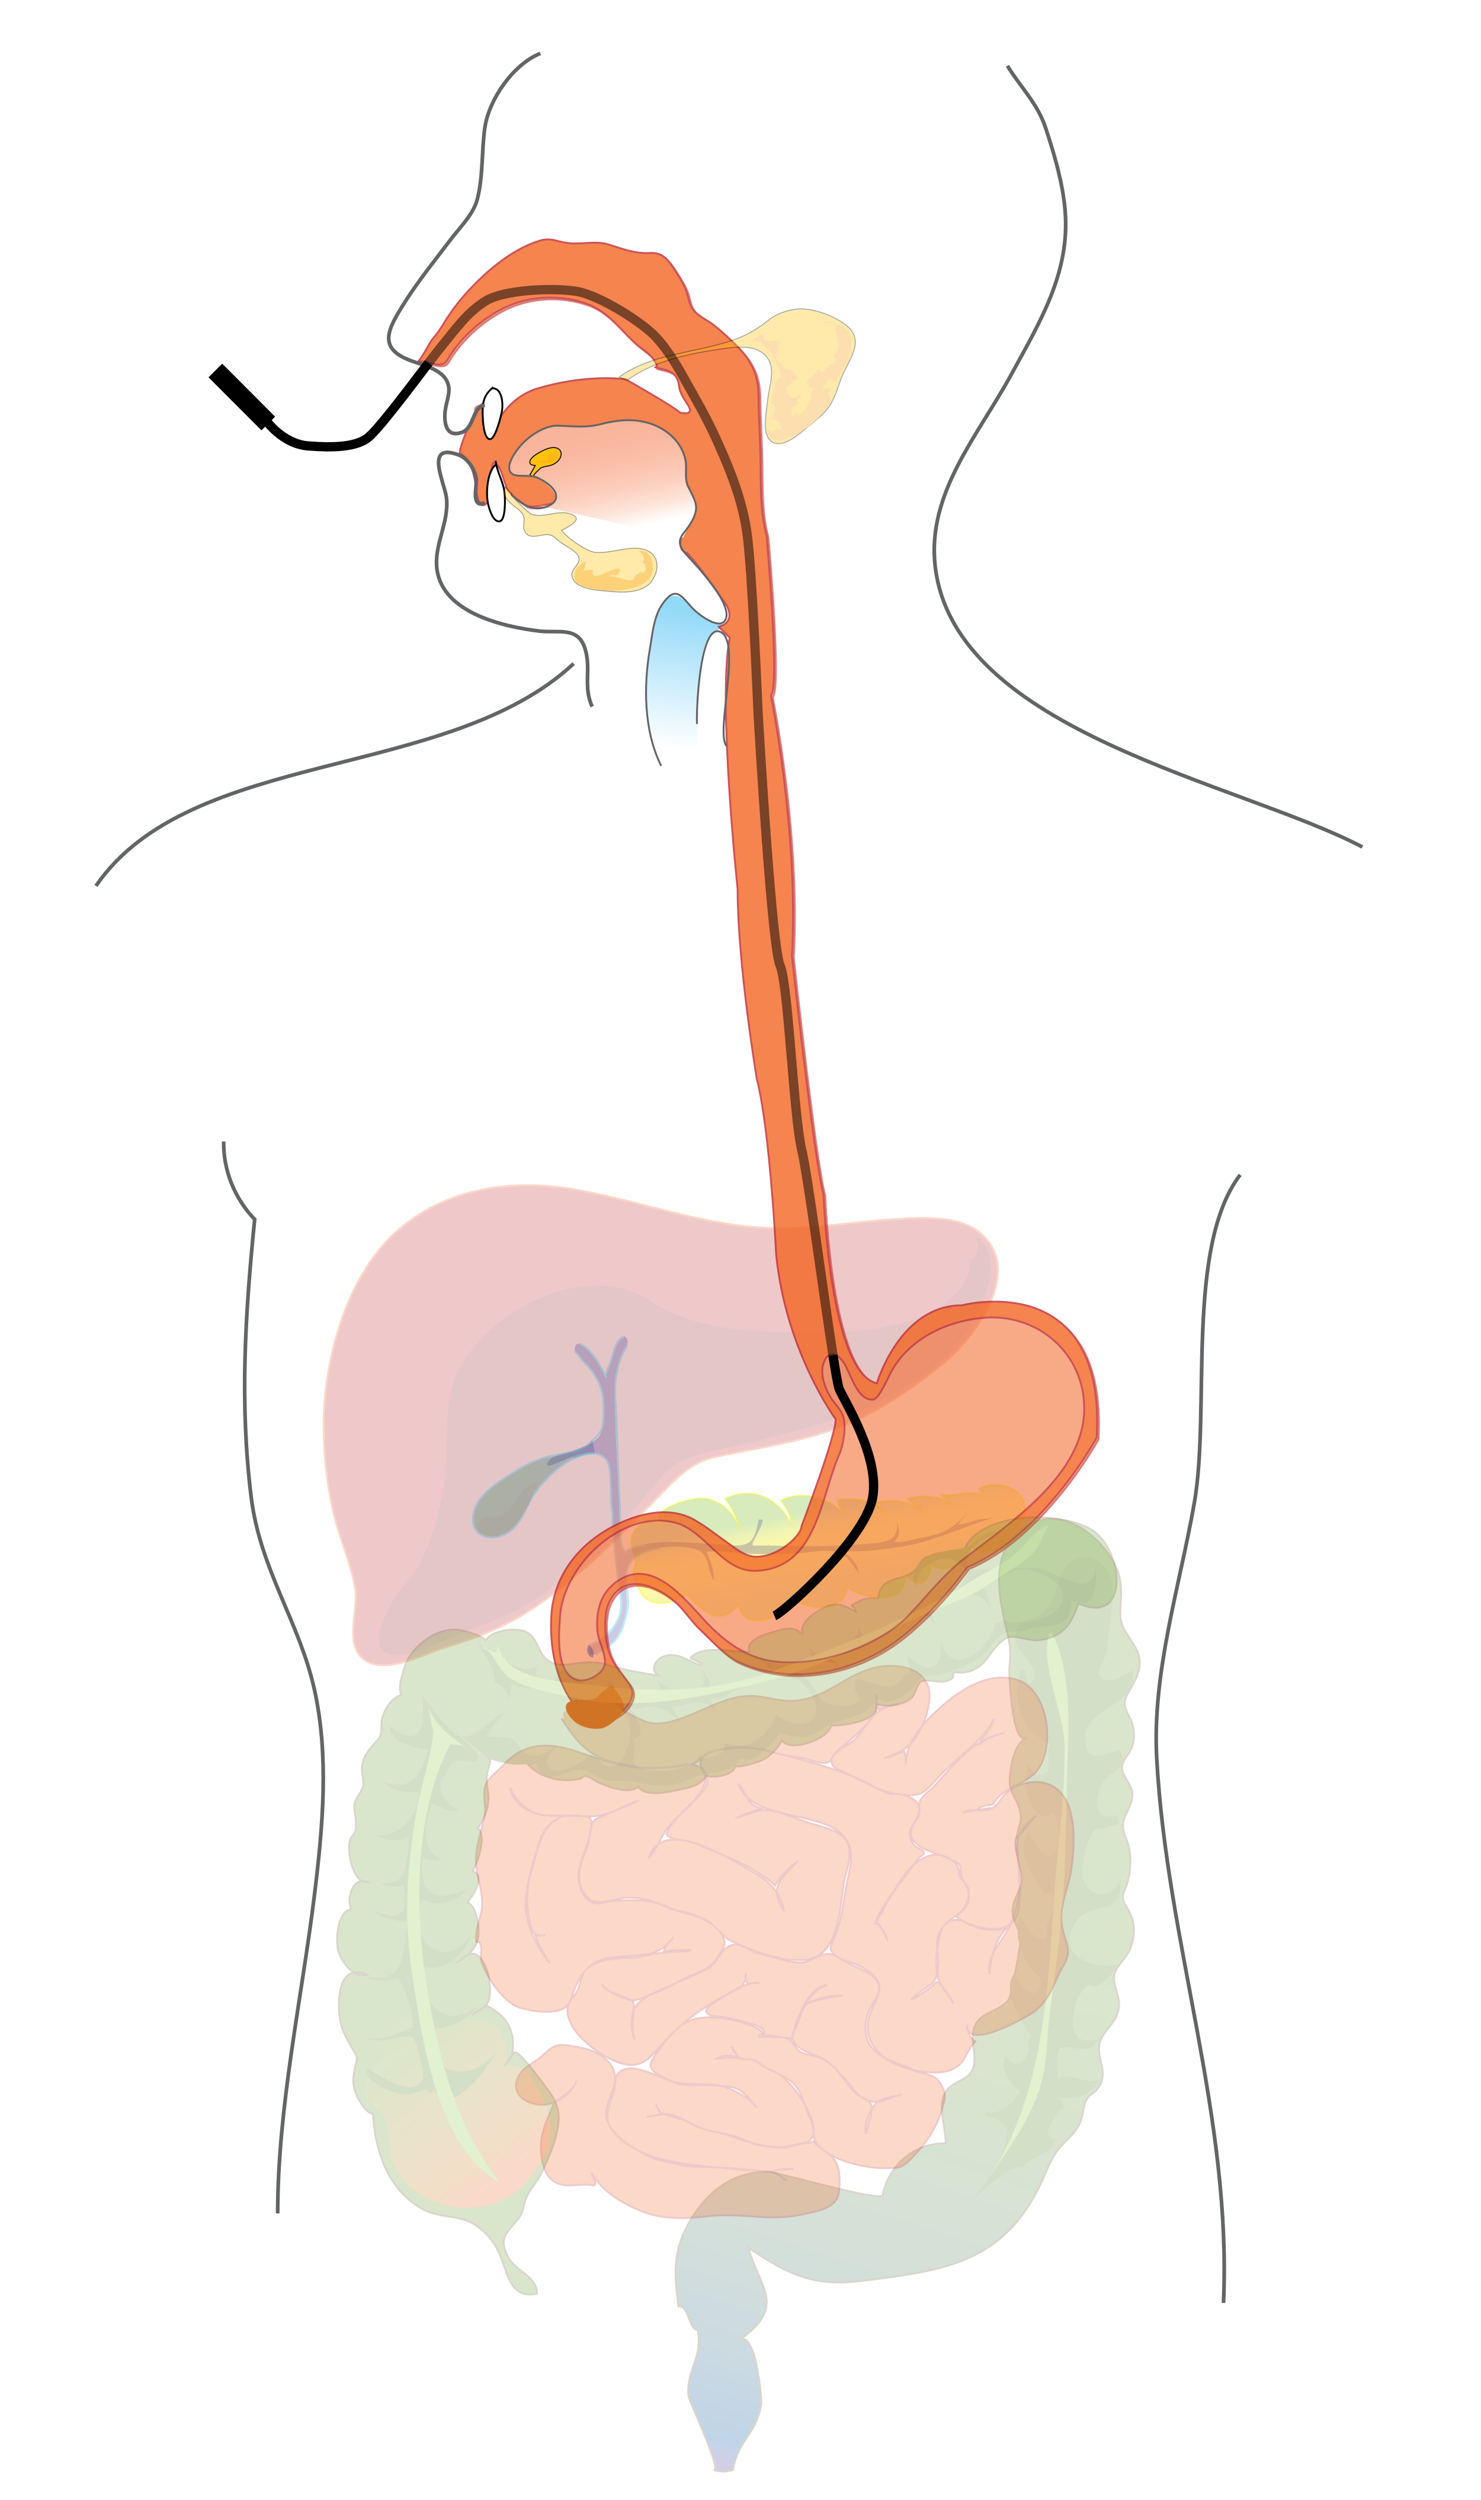 <?xml version="1.0" encoding="utf-8"?>

<!-- Generator: Adobe Illustrator 15.0.0, SVG Export Plug-In . SVG Version: 6.00 Build 0)  -->

<!DOCTYPE svg PUBLIC "-//W3C//DTD SVG 1.1//EN" "http://www.w3.org/Graphics/SVG/1.1/DTD/svg11.dtd">

<svg version="1.1" id="Calque_1" xmlns="http://www.w3.org/2000/svg" xmlns:xlink="http://www.w3.org/1999/xlink" x="0px" y="0px"

	 width="480" height="809.89" viewBox="0 0 480 809.89" enable-background="new 0 0 480 809.89" xml:space="preserve">

<rect fill="#FFFFFF" width="480" height="809.89"/>

<linearGradient id="SVGID_1_" gradientUnits="userSpaceOnUse" x1="215.716" y1="-1.297" x2="209.264" y2="43.599" gradientTransform="matrix(1 0 0 1 8 198.89)">

	<stop  offset="0.006" style="stop-color:#93D9F8"/>

	<stop  offset="1" style="stop-color:#FFFFFF"/>

</linearGradient>

<path fill="url(#SVGID_1_)" d="M223.374,247.569c-1.12,1.743-2.662,3.004-4.831,2.728c-5.463-0.697-6.665-6.773-7.609-11.188

	c-2.265-10.583-2.041-22.963,0.683-33.352c0.962-3.667,1.447-11.364,5.992-12.629c3.257-0.904,5.217,2.856,7.434,4.522

	c2.928,2.198,5.644,3.994,9.341,4.611c-1.314,2.244-3.283,2.617-4.797,4.524c-1.397,1.759-1.781,4.677-2.19,6.805

	c-0.826,4.288-0.694,8.72-1.528,12.988c-1.008,5.157,1.218,10.495-0.265,15.586C225.128,243.792,224.444,245.901,223.374,247.569z"

	/>

<g opacity="0.25">

	

		<linearGradient id="SVGID_2_" gradientUnits="userSpaceOnUse" x1="344.147" y1="305.025" x2="245.137" y2="611.681" gradientTransform="matrix(1 0 0 1 8 198.89)">

		<stop  offset="0" style="stop-color:#6C9D31"/>

		<stop  offset="0.291" style="stop-color:#6C9C32"/>

		<stop  offset="0.423" style="stop-color:#6B9A36"/>

		<stop  offset="0.523" style="stop-color:#67963E"/>

		<stop  offset="0.607" style="stop-color:#62914A"/>

		<stop  offset="0.68" style="stop-color:#5C8B59"/>

		<stop  offset="0.747" style="stop-color:#528368"/>

		<stop  offset="0.808" style="stop-color:#467977"/>

		<stop  offset="0.866" style="stop-color:#356D87"/>

		<stop  offset="0.917" style="stop-color:#1C6095"/>

		<stop  offset="0.961" style="stop-color:#0054A6"/>

		<stop  offset="0.97" style="stop-color:#2E4BA0"/>

		<stop  offset="0.989" style="stop-color:#5A3795"/>

		<stop  offset="1" style="stop-color:#662D91"/>

	</linearGradient>

	<path fill="url(#SVGID_2_)" stroke="#6C5635" stroke-width="0.6" d="M223.905,718.99c-6,10.068-5.444,17.318-4.016,28.139

		c3.383-0.561,3.342,7.717,6.209,7.59c1.779,9.285-3.574,12.213-2.991,21.391c0.091,1.434,11.279,24.902,8.182,24.02

		c2.297,0.654,3.947,0.682,6.241,0.004c1.912-10.227,7.373-11.072,9.158-21.02c0.364-2.027-1.795-24.752-7.112-21.043

		c16.062-11.199,6.086-17.41,3.083-29.865c12.165,8.123,20.3,12.688,36.445,10.701c27.02-3.328,46.106-5.77,58.416-31.895

		c1.586-3.361,2.771-7.002,4.973-10.041c2.572-3.557,6.49-5.84,7.916-10.219c0.865-2.668,0.58-4.869,2.078-7.131

		c0.812-1.227,2.451-1.771,3.402-3.162c3.691-5.416-0.611-9.139,0.498-14.439c0.965-4.6,6.19-6.59,6.319-12.801

		c0.065-3.201-2.345-6.688-1.437-9.859c0.762-2.66,3.727-4.988,4.883-7.779c1.631-3.939,1.908-7.623,0.244-11.51

		c-0.625-1.463-2.09-3.377-2.404-4.859c-0.303-1.424,0.449-2.578,1.005-4.131c1.585-4.438,1.889-9.688,0.456-14.154

		c-0.902-2.809-2.018-4.332-1.206-7.312c0.787-2.896,2.95-5.373,2.765-8.562c-0.164-2.822-2.705-5.018-3.244-7.473

		c-0.631-2.873,1.643-4.521,2.771-6.785c1.047-2.09,1.176-4.713,0.809-6.977c-0.699-4.303-4.479-6.654-1.965-10.947

		c2.982-5.1,5.922-9.703,2.465-15.457c-4.086-6.783-5.1-6.309-4.658-13.939c0.307-5.236,0.387-8.68-2.348-13.516

		c-5.725-10.129-18.224-18.52-29.018-11.076c-10.678,7.359-8.488,20.871-5.875,31.891c1.35,5.688,1.873,7.682,1.164,13.535

		c-0.1,0.82,0.662,25.766,5.658,22.465c-3.945,2.607-4.606,6.832-5.311,11.252c-1.078,6.799,1.896,7.338,3.135,12.748

		c0.754,3.309-0.268,4.131-1.064,8.105c-1.106,5.494,1.59,9.76,1.693,13.91c0.07,2.971-2.195,5.172-2.879,8.568

		c-0.947,4.717,2.094,6.564,2.413,10.521c0.177,2.152-3.073,18.688-3.753,19.738c-2.324,3.604-8.206,4.104-10.46,7.545

		c-3.069,4.688,0.734,10.627-1.383,15.408c-1.669,3.771-7.655,3.531-9.388,8.613c-1.486,4.367,0.803,10.424,0.746,15.146

		c-9.977-0.309-18.547,7.051-20.424,16.76c-0.451,2.328-33.244-7.236-36.48-7.42C238.141,703.013,229.484,709.626,223.905,718.99z"

		/>

	<path fill="#537F24" d="M358.939,532.806c-0.061,0.568-0.105,1.107-0.139,1.609c-0.214,3.357-4.936,7.121-1.107,9.535

		c2.467,1.559,7.654-1.838,9.521-2.98c1.258,12.711-16.812,12.24-15.508,22.857c0.979,7.963,6.295,4.283,11.264,2.93

		c3.075,6.723-3.337,6.799-5.729,10.887c-2.712,4.635-2.816,13.246,4.606,10.141c-0.041-0.09,0.685,3.143,0.697,3.318

		c-1.242-0.055-5.089,1.529-7.738,1.496c-2.673,3.754-4.267,10.393-3.83,14.881c0.625,6.453,8.008,8.703,12.174,2.041

		c1.039,11.709-10.78,6.062-14.911,13.723c-5.634,10.447,5.567,14.627,14.174,13.158c-1.772,2.971-3.354,4.842-6.041,6.371

		c-4.074,2.32-2.06-2.545-5.882,2.551c-3.98,5.307-4.942,19.025,5.369,15.078c-2.598,6.318-7.864,1.688-12.436,2.996

		c-1.156,2.949-0.683,6.539-0.775,9.887c4.283-2.154,8.636,2.258,13.646,0.316c-2.521,6.02-8.286,6.488-13.377,5.734

		c0.877,0.824,1.242,2.189,1.961,3.07c-3.04,1.809-8.604,11.436-2.252,10.375c-0.758,1.002-1.924,2.854-2.548,3.689

		c-3.231,2.057-6.812,2.996-8.772,5.631c-4.119-1.699-16.529,11.139-20.787,14.68c7.264-5.346,25.521-29.57,8.879-31.357

		c-0.045-0.705-0.199-1.186-0.453-1.771c4.06,2.508,10.082-2.461,11.669-6.408c-3.716-2.398-6.581-7.242-4.735-11.354

		c4.145,6.383,8.77-0.021,7.152-4.996c0.13-0.17,1.213-0.746,1.203-0.719c-2.78-5.264-10.006-15.496-5.492-20.822

		c2.587,6.209,8.824,9.854,8.52,1.289c-5.635-4.357-9.289-13.25-6.421-19.854c1.567,3.012,3.362,7.684,8.204,7.041

		c-0.635-5.271,4.273-10.764,1.905-14.844c-0.604,0.143-1.614,0.395-2.278,0.475c-3.568-4.527-10.056-14.646-5.109-19.703

		c2.627,3.355,4.629,10.643,8.559,5.949c1.809-2.16,0.795-10.242-0.585-12.389c-7.854,4.898-10.657-10.713-8.277-15.646

		c0.765,2.154,3.568,4.562,6.026,2.398c1.176-1.037-0.266-6.84,0.936-9.041c-8.789-4.779-12.777-12.902-9.408-24.027

		c-0.133-0.121,1.643-0.008,1.608,0c-0.172,1.729,0.718,3.152,0.854,4.662c8.924-4.98-11.5-12.074-1.383-20.412

		c0.75-0.617,4.181-1.238,6.14-2.918c5.301-4.547,3.834-14.395,10.476-17.207c5.012-2.125,9.094,0.791,10.903,4.922

		C361.823,515.566,359.619,526.199,358.939,532.806z"/>

	<path fill="#8CC63F" d="M340.197,529.019c-3.463,9.395,4.479,25.525,4.8,35.986c0.468,15.217-2.125,31.418-3.165,46.664

		c-2.241,32.891-3.23,65.73-21.223,93.875c6.074-9.068,13.216-18.996,16.482-29.406c2.422-7.707,2.094-15.621,3.104-23.484

		c1.84-14.309,3.977-28.73,4.666-43.234c0.729-15.309,0.757-30.871,1.334-46.137c0.396-10.502-0.207-25.35-5.366-34.35

		c-1.57,0.27-0.711,1.02-1.231,1.887"/>

</g>

<g opacity="0.25">

	<path fill="#C0272D" stroke="#F26522" stroke-width="0.6" d="M144.557,533.619c11.739-3.451,21.799-7.854,31.781-15.039

		c13.799-9.93,27.017-23.381,38.902-35.588c4.618-4.742,9.429-9.412,16.027-10.869c12.354-2.729,24.784-4.396,36.934-8.402

		c13.822-4.559,26.301-12.799,37.482-21.969c9.947-8.156,25.812-29.096,12.955-41.541c-6.721-6.503-18.57-5.85-27.275-5.375

		c-12.498,0.682-24.942,2.879-37.475,3.017c-23.397,0.26-45.091-8.659-67.808-12.591c-19.859-3.436-40.697-0.533-56.37,12.584

		c-17.268,14.453-24.822,42.257-24.835,64.058c-0.006,9.471,1.113,19.527,3.333,28.742c1.937,8.043,5.567,15.955,6.904,24.043

		c1.072,6.479-3.444,17.482,2.367,22.521C124.367,543.179,137.434,535.712,144.557,533.619z"/>

	<path fill="#971B1E" d="M155.115,526.896c-3.176,1.189-6.377,2.387-9.528,3.812c-5.121,2.311-11.836,5.654-17.557,5.496

		c-9.506-0.262-3.747-12.014-0.959-17.26c2.097-3.945,5.609-6.787,7.904-10.535c2.484-4.061,4.135-9.025,5.585-13.533

		c2.766-8.59,4.157-17.568,4.246-26.588c0.074-7.527-0.079-15.295,2.861-22.352c8.402-20.154,39.207-36.52,60.086-26.447

		c2.12,1.02,4.583,3.111,6.315,4.012c11.981,6.209,24.542,7.578,38.331,7.936c16.438,0.43,39.437,1.045,53.574-9.027

		c3.783-2.697,9.153-8.984,8.185-14.027c3.188-1.07,3.159-5.292,1.883-7.95c7.985,4.688,4.896,15.899,1.879,22.657

		c-4.084,9.152-11.621,16.818-19.511,22.82c-9.828,7.477-24.301,13.131-36.128,16.43c-6.972,1.945-14.104,3.869-21.132,5.484

		c-6.484,1.486-16.364,2.914-21.852,6.451c-5.787,3.729-10.182,11.117-14.952,16.037c-10.168,10.484-21.409,22.021-33.946,29.705

		C165.597,522.96,160.391,524.919,155.115,526.896z"/>

</g>

<linearGradient id="SVGID_3_" gradientUnits="userSpaceOnUse" x1="258.758" y1="289.772" x2="263.758" y2="315.371" gradientTransform="matrix(1 0 0 1 8 198.89)">

	<stop  offset="0.006" style="stop-color:#8CC63F"/>

	<stop  offset="0.076" style="stop-color:#AFD136"/>

	<stop  offset="0.161" style="stop-color:#CEDC28"/>

	<stop  offset="0.248" style="stop-color:#E6E515"/>

	<stop  offset="0.337" style="stop-color:#F7EC00"/>

	<stop  offset="0.429" style="stop-color:#FFF000"/>

	<stop  offset="0.528" style="stop-color:#FFF200"/>

	<stop  offset="0.816" style="stop-color:#DFE21D"/>

	<stop  offset="1" style="stop-color:#CADB2A"/>

</linearGradient>

<path opacity="0.35" fill="url(#SVGID_3_)" stroke="#FFF200" stroke-width="0.6" enable-background="new    " d="M236.583,522.458

	c1.024-0.643,1.981-1.551,2.855-2.658c1.487,9.424,15.585,4.393,16.985-2.387c4.315,4.477,17.865,5.254,18.138-3.289

	c5.326,4.527,21.76,5.834,18.153-5.105c4.722,6.588,8.903,4.057,8.968-2.814c4.916,5.293,12.16-1.359,13.81-6.391

	c-1.39,4.234,8.264,2.408,9.604,1.398c1.961-1.475,1.897-3.666,3.131-5.42c0.527-0.748,3.396-3.273,3.604-3.99

	c2.569-8.818-7.524-13.172-14.556-9.584c0.556,1.184,1.373,1.855,2.228,2.822c-3.923-3.598-12.657,0.93-14.765-1.24

	c1.181,1.215,2.438,2.869,3.724,3.842c-3.353-3.477-10.228-3.436-14.481-2.066c1.748,1.107,3.23,2.723,4.672,3.895

	c-4.543-3.877-10-3.77-15.625-2.65c1.338,0.994,2.854,2.715,4.31,3.803c-3.821-4.844-10.239-5.498-15.899-4.828

	c0.461,1.744,1.039,3.701,1.959,5.279c-3.627-6.215-14.377-8.479-20.326-4.943c1.642,2.094,3.38,4.535,3.13,7.23

	c-3.957-8.232-12.747-12.062-21.253-7.803c2.402,2.668,4.047,6.771,4.791,10.059c-1.325-5.855-7.614-10.855-13.637-10.227

	c-2.966,0.312-15.935,3.457-11.702,8.238c-4.772-2.363-10.259,1.051-9.808,6.498c0.152,1.842,1.208,3.461,1.375,5.348

	c0.126,1.439-0.442,2.373-0.561,3.594c-0.197,2.025,0.925,3.723,1.801,5.828c2.363,5.689,10.084,5.689,14.03,1.469

	c-0.092,0.379-0.022,1.01-0.061,1.205c0.892-0.48,1.407-1.439,1.645-2.42c-0.605,2.494,5.354,6.553,7.029,7.463

	C232.298,523.943,234.573,523.714,236.583,522.458z"/>

<g opacity="0.25">

	<path fill="#2E3192" d="M193.953,465.613c-2.283,2.363-6.082,3.539-9.089,4.611c-1.911,0.684-5.681,1.271-6.954,2.955

		c-2.69,3.557,4.133,0.068,5.42-0.473c5.676-2.391,14.222-4.434,14.578,4.342c0.387,9.543,0.607,19.102,1.601,28.605

		c0.881,8.422,4.46,17.496-2.701,24.254c-1.377,1.301-5.984,2.408-5.966,4.396c0.038,4.057,5.565-0.018,6.847-1.168

		c3.546-3.182,5.887-10.33,5.547-14.963c-0.357-4.871-1.555-11.104,3.275-14.252c4.708-3.064,14.011-3.713,19.334-1.91

		c4.266,1.443,3.296,6.934,5.517,10.078c0.255-3.248-1.03-6.652-2.479-9.389c4.673-0.578,9.812,0.553,14.52,0.684

		c5.375,0.15,10.758,0.049,16.123-0.301c3.602-0.236,8.461-1.262,11.938-0.229c3.291,0.98,4.9,4.357,6.906,6.828

		c-0.383-3.143-2.727-5.449-5.151-7.145c6.327,0.248,13.104-0.561,19.343-1.57c10.549-1.709,19.877-6.602,30.074-9.49

		c-1.904,0.539-3.941,0.455-5.824,0.832c-2.082,0.418-4.006,1.51-6.174,1.564c0.631-1.502,2.354-2.736,3.303-4.209

		c-2.352,2.613-5.096,5.195-8.354,6.59c-2.308,0.988-5.071,1.537-7.53,1.998c-1.947,0.365-6.615,1.865-8.272,1.051

		c2.802-1.938,1.149-4.834,0.659-7.133c1.58,7.406-3.873,7.449-9.891,7.965c-7.722,0.66-15.477,0.803-23.223,0.734

		c-3.703-0.033-7.424-0.256-11.123-0.186c-2.452,0.053-2.921,0.35-1.59-2.227c0.973-1.879,2.258-4.076,2.562-6.127

		c-0.302-0.094-0.939-0.129-1.228-0.1c-0.623,2.268-1.025,5.508-2.888,7.16c-2.326,2.068-6.696,0.98-9.542,0.91

		c-8.92-0.219-22.555-2.51-30.732,2.057c-3.09-3.836-1.136-10.502-1.647-15.021c-1.285-11.352-1.561-22.789-1.904-34.199

		c-0.122-4.047,0.105-8.178,1.413-12.045c0.876-2.59,4.49-6.076,1.797-8.285c-4.029,2.846-4.728,9.021-6.136,13.432

		c0.494-1.545-5.831-10.572-8.685-10.963c-0.746-0.105-1.255,0.387-1.343,1.752c-0.006,0.094,0.001,0.188,0.021,0.293

		c0.313,1.631,3.743,4.182,4.718,5.549c4.576,6.418,5.068,10.348,4.207,18.152C194.947,463.576,194.683,464.853,193.953,465.613z"/>

	<path fill="none" stroke="#00ADEF" stroke-width="0.6" d="M191.307,467.308c1.438-1.338,3.309-2.865,3.814-4.816

		c0.617-2.383,0.502-4.943,0.486-7.381c-0.022-3.43-1.053-6.762-2.892-9.646c-0.923-1.449-2.033-2.773-3.263-3.975

		c-1.188-1.158-2.016-2.812-3.346-3.781"/>

	<path fill="none" stroke="#00ADEF" stroke-width="0.6" d="M188.007,435.308c3.79,1.801,6.954,7.342,8.48,11.072

		c-0.549-1.344,0.467-2.867,0.959-4.035c0.461-1.092,0.729-2.268,1.08-3.398c0.616-1.988,1.378-4.988,3.481-5.938"/>

	<path fill="none" stroke="#00ADEF" stroke-width="0.6" d="M203.307,436.009c-2.011,2.809-2.982,6.227-3.545,9.592

		c-0.804,4.812-0.083,9.803,0.068,14.631c0.226,7.223,0.476,14.395,0.778,21.604c0.085,2.035,0.283,4.025,0.3,6.074

		c0.023,2.785,0.098,5.605,0.222,8.398c0.108,2.43-0.062,4.527,1.579,6.512c1.409-1.695,4.442-1.957,6.499-2.312"/>

	<path fill="none" stroke="#00ADEF" stroke-width="0.6" d="M185.907,472.109c2.109-0.475,3.579-1.393,5.827-1.295

		c1.256,0.055,2.646,0.246,3.672,0.998c2.972,2.174,2.153,6.508,2.511,9.668c0.257,2.268-0.1,4.58,0.339,6.775

		c0.499,2.49,0.122,5.02,0.351,7.533c0.188,2.07,0.395,4.141,0.6,6.215c0.435,4.393,0.912,8.754,1.575,13.111

		c0.451,2.963,0.898,5.789-0.175,8.67c-0.831,2.229-2.307,4.246-4.059,5.842c-0.768,0.699-1.686,1.48-2.568,2.012

		c-0.98,0.59-2.226,0.754-3.072,1.57"/>

	<path fill="none" stroke="#00ADEF" stroke-width="0.6" d="M193.107,536.208c1.867-1.627,4.163-2.66,5.93-4.424

		c1.65-1.648,2.591-3.727,3.193-5.949c0.523-1.936,1.214-3.875,1.331-5.895c0.208-3.615-1-7.248-0.435-10.852

		c0.754-4.805,6.288-6.996,10.582-7.383"/>

</g>

<g opacity="0.25">

	

		<linearGradient id="SVGID_4_" gradientUnits="userSpaceOnUse" x1="145.244" y1="283.503" x2="184.807" y2="283.503" gradientTransform="matrix(1 0 0 1 8 198.89)">

		<stop  offset="0.006" style="stop-color:#006E3A"/>

		<stop  offset="0.194" style="stop-color:#006E3B"/>

		<stop  offset="0.327" style="stop-color:#006C3E"/>

		<stop  offset="0.443" style="stop-color:#006A44"/>

		<stop  offset="0.548" style="stop-color:#00664D"/>

		<stop  offset="0.647" style="stop-color:#006159"/>

		<stop  offset="0.742" style="stop-color:#005B66"/>

		<stop  offset="0.832" style="stop-color:#005173"/>

		<stop  offset="0.917" style="stop-color:#1D4481"/>

		<stop  offset="0.999" style="stop-color:#2E3192"/>

		<stop  offset="1" style="stop-color:#2E3192"/>

	</linearGradient>

	<path fill="url(#SVGID_4_)" stroke="#00ADEF" stroke-width="0.6" d="M192.007,466.708c-3.692,3.98-9.784,3.953-14.651,5.225

		c-5.473,1.434-9.886,4.275-14.556,7.365c-4.301,2.85-9.43,7.004-9.554,12.572c-0.131,5.902,5.496,7.428,10.18,5.287

		c4.242-1.939,5.961-6.068,7.929-9.984c3.702-7.367,12.617-16.121,21.452-16.465"/>

	<path fill="#00552A" d="M173.953,481.115c0.129-0.328,0.254-0.645,0.375-0.949c-5.541,0.092-6.88,8.658-11.762,10.664

		c-0.021,0.008-0.042,0.016-0.063,0.023c-2.142,0.855-7.013-0.262-7.679,3.033c-0.509,2.523,2.829,3.711,5.035,3.623

		C167.586,497.197,171.508,487.312,173.953,481.115z"/>

</g>

<g opacity="0.8">

	<path opacity="0.68" fill="#F26522" stroke="#C0272D" stroke-width="0.6" enable-background="new    " d="M161.617,150.695

		c0.23,0.559-1.151,3.129-1.345,3.702c-0.768,2.273-0.897,5.335-2.016,7.407c-0.708,1.311-2.834,2.792-3.87,0.988

		c-0.717-1.25,0.062-3.482,0.074-4.84c0.063-7.345-1.178-14.979-0.185-22.335c0.138-1.025-0.765-2.727-0.076-3.627

		c0.191-0.25,2.045-1.06,2.045-1.054c0.032,2.15-0.683,10.68,2.864,10.811c2.881,0.103,3.377-6.013,4.514-7.731

		c2.021-3.053,6.519-5.962,9.915-7.161c0,0,14.476-5.109,29.802-3.406c0,0,15.61,8.799,17.597,10.786c0,0,4.142,1.15,3.102-1.521

		c-0.115-0.295-0.293-0.637-0.547-1.032c-1.084-1.688-2.011-2.991-2.596-4.929c-0.237-0.786-0.193-1.725-0.503-2.64

		c-1.25-3.694-4.324-3.653-7.363-4.532c0.159-0.161,0.351-0.273,0.51-0.426c-1.002-3.373-4.558-5.088-6.976-7.307

		c-5.737-5.265-9.18-10.828-16.924-13.225c-9.323-2.887-19.343-1.992-27.752,2.815c-6.032,3.449-11.389,8.275-15.258,14.061

		c-1.266,1.893-1.479,3.273-3.88,3.187c-2.33-0.084-4.262-1.307-6.754-1.037c0.875-0.094,3.914-6.206,4.705-7.134

		c1.412-1.655,2.483-3.108,3.624-5.009c2.698-4.496,5.999-8.64,9.661-12.387c5.952-6.09,13.358-12.057,21.634-14.583

		c3.455-1.055,5.635,0.366,9.005,0.793c4.403,0.559,8.925-0.848,13.243,0.487c4.463,1.379,8.554,3.03,13.266,2.735

		c4.435-0.278,6.066,2.329,8.429,5.933c1.33,2.028,2.673,4.239,3.505,6.497c0.604,1.64,0.797,3.57,1.644,5.116

		c1.409,2.571,4.922,4.034,7.208,5.809c2.624,2.039,4.82,4.148,7.185,6.475c4.839,4.757,7.248,9.37,7.316,16.184

		c0.059,5.671,0.35,11.353,0.57,17.02c0.354,9.032-0.371,19.431,1.998,28.234c0.016,0.051,0.031,0.103,0.05,0.153

		c0,0,4.399,48.96,1.419,51.94c0,0,9.083,44.561,6.812,84.297c0,0,7.097,65.848,10.219,77.201c0,0,1.986,57.9,17.312,61.306

		c0,0,7.38-25.262,27.531-25.262c0,0,46.832-12.488,43.709,42.855c0,0-17.312,31.789-42.006,42.01c0,0-11.923,17.027-25.972,25.971

		c-10.485,6.674-23.424,9.945-35.804,8.227c-4.204-0.584-8.347-1.744-12.306-3.545c-4.292-1.951-9.029-7.279-12.455-10.488

		c-3.062-2.871-5.157-6.516-8.42-9.271c-5.904-4.992-15.446-9.006-20.485-0.695c-2.543,4.195-2.11,11.271-1.035,15.82

		c0.963,4.074,3.177,6.781,5.608,9.984c1.858,2.451,3.173,3.926,1.843,6.992c-1.487,3.43-4.964,5.762-8.562,6.686

		c-3.764,0.969-5.986-0.994-8.442-3.658c-7.272-7.883-9.501-20.828-8.653-31.184c0.945-11.529,7.868-20.973,17.687-26.828

		c8.055-4.803,19.474-8.391,28.366-3.506c3.68,2.021,7.136,4.824,10.577,7.26c2.695,1.908,6.145,4.832,9.648,4.832

		c7.663,0,14.759-7.096,14.759-9.934c0,0,11.069-28.951,11.069-34.627c0,0-16.179-21.855-19.302-53.359

		c0,0-1.985-40.303-6.243-56.765c0,0-6.244-37.183-6.244-61.591c0,0-6.528-61.59-2.554-81.458l-3.548-3.548

		c0,0,5.393-0.994,2.696-6.67c0,0-8.515-12.772-13.056-17.313c-2.097-0.299-2.29-2.613-1.947-4.27c0.56-2.704,2.78-4.77,3.305-7.35

		c0.362-1.783-0.177-4.142-0.519-5.893c-0.723-3.703-2.223-8.763-5.997-10.464c-7.737-3.487-19.649,0.535-26.988,3.293

		c-2.402,0.903-4.833,2.145-6.733,3.895c-1.779,1.638-2.111,3.994-4.542,4.735c-1.673,0.51-7.42,1.648-8.802,0.727

		c0,0-6.386-4.258-6.386-6.386L161.617,150.695z"/>

	<path fill="#F26522" stroke="#C0272D" stroke-width="0.6" d="M251.66,541.916c-4.206-0.584-8.348-1.744-12.306-3.545

		c-4.293-1.951-9.03-7.281-12.455-10.49c-3.062-2.871-5.157-6.514-8.42-9.27c-5.903-4.99-15.446-9.006-20.485-0.693

		c-2.543,4.195-2.11,11.27-1.035,15.82c0.963,4.07,3.177,6.777,5.608,9.98c1.858,2.451,3.173,3.93,1.844,6.992

		c-1.487,3.43-4.964,5.762-8.562,6.689c-3.764,0.969-5.986-0.996-8.442-3.658c-7.271-7.885-9.501-20.83-8.653-31.188

		c0.945-11.525,7.867-20.973,17.686-26.824c8.055-4.807,19.474-8.395,28.366-3.51c3.68,2.021,7.136,4.824,10.577,7.264

		c2.695,1.904,6.145,4.832,9.648,4.832c7.662,0,14.758-7.1,14.758-9.938c0,0,11.07-28.951,11.07-34.627

		c0,0-16.18-21.854-19.301-53.359c0,0-1.986-40.302-6.244-56.764c0,0-6.246-37.182-6.246-61.591c0,0-6.528-61.59-2.554-81.458

		l-3.548-3.548c0,0,5.392-0.993,2.696-6.67c0,0-8.515-12.772-13.056-17.313c-2.097-0.299-2.29-2.613-1.948-4.27

		c0.56-2.704,2.78-4.769,3.305-7.35c0.363-1.783-0.176-4.142-0.519-5.893c-0.723-3.703-2.223-8.763-5.997-10.464

		c-7.737-3.487-19.649,0.535-26.988,3.293c-2.402,0.903-4.833,2.145-6.733,3.895c-1.779,1.638-2.111,3.994-4.542,4.735

		c-1.673,0.51-7.419,1.648-8.802,0.727c0,0-6.386-4.257-6.386-6.386c-0.817-1.984-1.428-5.097-2.777-6.734

		c-1.642-1.993-1.743,0.7-1.993,2.438c-0.333,2.308,0.354,8.089-1.278,9.803c-2.855,2.997-3.438-2.985-3.61-4.466

		c-0.425-3.665-1.557-9.627-5.191-11.466c-1.038-0.525,4.918-15.077,7.155-16.069c0.691,2.567,0.761,5.47,1.024,8.188

		c0,0,0.994,1.845,2.838,0c0,0,3.123-9.083,12.772-12.772c0,0,14.476-5.109,29.802-3.406c0,0,15.61,8.798,17.598,10.786

		c0,0,4.141,1.15,3.102-1.521c-0.115-0.295-0.293-0.637-0.547-1.032c-1.084-1.687-2.012-2.991-2.597-4.929

		c-0.237-0.786-0.193-1.725-0.503-2.64c-1.25-3.694-4.324-3.653-7.363-4.532c0.159-0.161,0.351-0.273,0.51-0.425

		c-1.002-3.374-4.558-5.088-6.976-7.307c-5.737-5.265-9.18-10.828-16.924-13.225c-9.323-2.887-19.343-1.992-27.752,2.815

		c-6.032,3.449-11.389,8.275-15.259,14.061c-1.266,1.893-1.479,3.273-3.88,3.187c-2.33-0.084-4.262-1.307-6.753-1.036

		c0.875-0.095,3.913-6.207,4.705-7.135c1.411-1.655,2.483-3.107,3.623-5.009c2.698-4.497,5.999-8.64,9.661-12.387

		c5.953-6.09,13.359-12.057,21.634-14.583c3.456-1.054,5.635,0.366,9.005,0.793c4.403,0.559,8.925-0.847,13.243,0.487

		c4.463,1.379,8.554,3.03,13.266,2.734c4.435-0.278,6.066,2.33,8.43,5.933c1.329,2.028,2.672,4.239,3.504,6.497

		c0.604,1.64,0.797,3.57,1.644,5.115c1.409,2.571,4.922,4.034,7.208,5.81c2.624,2.038,4.82,4.148,7.185,6.474

		c4.838,4.757,7.247,9.37,7.315,16.184c0.06,5.671,0.351,11.353,0.57,17.021c0.354,9.032-0.371,19.431,1.998,28.234

		c0.016,0.051,0.031,0.103,0.049,0.153c0,0,4.399,48.96,1.42,51.94c0,0,9.082,44.561,6.812,84.297c0,0,7.096,65.848,10.217,77.199

		c0,0,1.987,57.902,17.314,61.308c0,0,7.379-25.262,27.531-25.262c0,0,46.83-12.488,43.709,42.857c0,0-17.313,31.789-42.006,42.008

		c0,0-11.922,17.029-25.973,25.971C276.977,540.361,264.039,543.634,251.66,541.916z M241.211,508.423

		c-8.538-2.295-13.669-12.932-22.399-15.174c-17.228-4.424-36.218,13.932-37.307,30.395c-0.356,5.381-1.504,17.68,4.903,20.348

		c3.313,1.377,8.977-1.371,9.597-4.881c0.529-2.998-2.143-7.652-2.39-10.875c-0.542-7.082,1.385-13.27,7.805-16.857

		c11.533-6.447,22.089,8.801,28.926,15.615c4.232,4.219,9.224,7.939,14.826,9.881c14.68,5.088,38.324-2.225,49.117-13.381

		c6.396-6.615,10.957-12.949,18.338-18.676c14.902-11.562,38.637-27.205,38.78-48.355c0.12-17.889-15.015-31.346-33.185-29.537

		c-11.703,1.166-23.445,6.738-29.352,17.4c-1.116,2.018-3.975,8.861-5.883,9.043c-5.225,0.494-7.326-8.768-9.578-12.021

		c-2.359-3.412-5.194-3.984-6.604,0.594c-1.039,3.375,0.637,7.855,2.393,10.703c1.244,2.021,3.467,4.035,4.133,6.367

		c0.951,3.33,0.018,9.088-1.366,12.232c-6.051,13.76-7.161,37.006-27.056,37.613C243.602,508.894,242.374,508.736,241.211,508.423z"

		/>

</g>

<path fill="#FFFFFF" stroke="#000000" stroke-width="0.6" d="M160.623,150.586c-2.596,2.151-3.025,8.277-2.652,11.409

	c0.194,1.629,1.483,6.967,3.797,6.91c2.316-0.055,1.922-7.903,1.745-9.435c-0.413-3.55-2.563-6.786-2.89-10.208"/>

<path fill="#FFFFFF" stroke="#000000" stroke-width="0.6" d="M159.866,125.419c-3.237,2.688-3.566,5.169-3.416,9.415

	c0.042,1.192,0.325,7.696,2.47,7.412c1.736-0.231,3.637-8.043,3.83-9.451c0.292-2.132-0.034-7.232-3.263-6.997"/>

<path opacity="0.35" fill="#FFC20E" stroke="#000000" stroke-width="0.3" enable-background="new    " d="M170.176,172.332

	c0.086,0.157,0.193,0.313,0.327,0.469c1.954,2.275,5.888-0.435,8.268,0.668c0.769,0.356,1.625,1.185,2.255,1.722

	c1.656,1.413,5.431,3.006,6.4,4.937c1.334,2.654-2.621,3.776-2.023,6.608c0.884,4.188,8.367,4.468,11.638,4.789

	c4.466,0.438,11.401,0.87,14.287-3.424c3.152-4.691,1.671-9.828-4.116-10.429c-4.731-0.491-9.318,1.584-14.008,1.301

	c-2.943-0.178-9.484-4.781-11.184-7.157c2.107-1.096,7.646-3.795,2.835-5.349c-4.031-1.302-8.273,1.287-12.37,0.229

	c-1.183-0.305-7.335-6.598-6.906-6.764c0.121-0.047,0.276,0.029,0.375-0.016c-0.791-0.685-1.591-1.347-2.175-2.22

	c-1.497,4.198,2.75,5.693,5.047,8.137C170.956,168.1,168.885,169.977,170.176,172.332z"/>

<linearGradient id="SVGID_5_" gradientUnits="userSpaceOnUse" x1="182.905" y1="-62.239" x2="190.198" y2="-26.565" gradientTransform="matrix(1 0 0 1 8 198.89)">

	<stop  offset="0" style="stop-color:#F9B49B"/>

	<stop  offset="0.225" style="stop-color:#FAB69E"/>

	<stop  offset="0.432" style="stop-color:#FBC0AA"/>

	<stop  offset="0.633" style="stop-color:#FCCEBC"/>

	<stop  offset="0.828" style="stop-color:#FDE3D7"/>

	<stop  offset="1" style="stop-color:#FFFFFF"/>

</linearGradient>

<path fill="url(#SVGID_5_)" d="M173.111,163.434c2.11,0.675,6.8,0.826,6.927-2.097c0.121-2.77-4.451-5.712-6.56-6.614

	c-2.107-0.9-6.632,0.153-8.088-1.3c-2.186-2.183,1.396-7.1,2.953-8.859c2.948-3.328,7.851-6.705,12.474-6.537

	c4.75,0.173,8.715,0.76,13.525-0.478c5.405-1.39,10.787-1.95,16.105-0.201c5.475,1.8,10.308,6.054,11.419,11.895

	c0.543,2.86-0.432,5.707,0.84,8.437c1.12,2.405,3.37,3.854,2.912,6.817c-0.544,3.517-2.782,6.581-4.258,9.74"/>

<path fill="#FFC20E" stroke="#000000" stroke-width="0.3" d="M171.82,150.138c0.174,0.349,0.684,0.593,1.655,0.665

	c-0.518,0.981-1.112,2.042-1.711,2.999c0.246,0.276,0.718,0.592,1.125,0.691c-0.65-0.159,2.133-2.752,2.444-2.912

	c1.212-0.623,2.56-0.511,3.779-1.055c4.013-1.792,3.684-6.524-1.155-5.347C176.646,145.5,170.83,148.151,171.82,150.138z"/>

<path fill="none" stroke="#636466" stroke-width="0.6" d="M165.707,160.209c1.958,2.078,5.571,4.529,8.543,4.5

	c2.46-0.024,6.738-1.548,5.922-4.632c-0.662-2.499-4.173-4.548-6.371-5.487c-2.106-0.9-6.631,0.153-8.087-1.301

	c-2.186-2.183,1.395-7.1,2.953-8.859c2.948-3.328,7.852-6.705,12.474-6.537c4.75,0.173,8.715,0.76,13.525-0.477

	c5.405-1.39,10.787-1.95,16.106-0.201c5.474,1.8,10.308,6.054,11.418,11.895c0.544,2.86-0.432,5.707,0.841,8.437

	c2.258,4.844,4.028,6.555,0.888,11.861c-2.458,4.153-5.81,5.345-1.523,10.191c2.498,2.824,16.25,16.896,12.43,21.623

	c-2.029,2.507-7.72-1.708-9.567-3.407c-4.032-3.712-5.852-9.25-10.842-1.715c-2.511,3.791-3.012,9.6-3.788,14.119

	c-2.059,11.983-2.002,26.582,3.678,37.89"/>

<path opacity="0.35" fill="#2E3192" enable-background="new    " d="M190.607,532.808c1.533,0.654,2.167,2.611,1.521,4.17

	c-2.035-0.535-2.317-2.809-1.221-4.469"/>

<path fill="none" stroke="#636466" stroke-width="1.2" d="M175.107,17.309c-8.792,3.514-16.656,14.931-17.964,24.053

	c-1.105,7.7-0.492,15.553-2.436,23.146c-1.259,4.92-5.594,9.048-8.8,13.29c-4.86,6.431-10.178,12.999-14.508,19.8

	c-5.819,9.14-9.319,15.33,2.197,19.4c3.512,1.241,8.908,2.533,11.009,6.022c1.973,3.277,0.138,6.446-0.298,9.898

	c-0.44,3.488-0.032,9.159,5.51,7.101c3.858-1.434,3.348-8.399,7.291-8.71"/>

<path fill="none" stroke="#636466" stroke-width="1.2" d="M157.107,162.909c-4.726,1.614-2.362-5.501-2.791-8

	c-0.502-2.931-2.646-6.389-5.609-7.51c-11.465-4.338-4.524,9.136-4,13.889c0.833,7.563-3.536,14.288-3.209,21.689

	c0.671,15.175,20.887,19.939,33.149,21.442c6.3,0.772,12.641-1.658,14.951,5.67c2.116,6.71-0.696,12.086,2.31,18.819"/>

<path fill="none" stroke="#636466" stroke-width="1.2" d="M326.508,21.309c4.328,7.073,9.727,12.135,12.35,20.035

	c2.82,8.498,5.578,17.823,6.342,26.774c1.718,20.158-8.198,36.286-17.604,53.493c-10.628,19.446-27.234,38.239-24.503,61.815

	c6.241,53.875,98.755,70.091,138.448,90.949"/>

<path fill="none" stroke="#636466" stroke-width="0.6" d="M225.907,234.509c-0.297-3.326,0.758-31.839,7.21-29.938

	c7.742,2.281-1.486,32.803,2.39,37.138"/>

<path fill="none" stroke="#636466" stroke-width="1.2" d="M72.504,369.786c-0.185,9.1,3.46,18.391,10.036,25.203

	c-3.025,30.333-4.925,59.403-1.128,90.002c2.917,23.502,15.545,40.203,20.475,62.275c4.777,21.395,2.758,44.189,0.137,65.73

	C97.848,647.322,90,682.341,90,717"/>

<path fill="none" stroke="#636466" stroke-width="1.2" d="M401.938,380.586c-17.817,23.38-9.582,76.152-14.844,106.21

	c-4.732,27.031-13.713,54.996-12.201,82.715c3.275,60.062,24.371,116.045,21.646,176.512"/>

<path fill="none" stroke="#636466" stroke-width="1.2" d="M31.1,286.977c30.808-44.83,113.943-33.838,154.816-72.007"/>

<g opacity="0.25">

	<path fill="#F26522" stroke="#C0272D" stroke-width="0.6" d="M316.389,586.677c1.154-1.688,3.396-1.799,5.494-2.168

		c3.09-5.615,9.167-5.877,13.488-10.137c6.883-6.785,4.884-26.295-5.195-29.984c-9.018-3.303-18.576,2.758-24.701,8.154

		c-5.609,4.943-12.207,11.602-11.846,19.125c-0.064-1.348-0.148-3.172-0.561-4.398c-2.051,0.553-4.115,2.102-6.494,2.229

		c2.613-0.961,5.619-1.955,7.652-3.75c4.1-3.623,6.859-10.752,7.066-15.84c0.218-5.316-3.143-8.904-9.007-9.939

		c-14.808-2.609-22.278,10.645-35.479,11.021c-5.016,0.143-9.561-1.836-14.521-1.588c-6.093,0.305-11.473,3.18-16.866,5.424

		c-4.651,1.936-11.077,4.783-16.195,2.85c-1.859-0.703-3.673-1.635-5.4-2.559c-2.24-1.197-4.674-2.654-5.423-5.014

		c1.308,3.076-1.986,5.646-5.167,6.139c-3.495,0.541-7.467,1.398-11.023,0.771c3.58,5.623,7.456,10.957,14.591,13.213

		c4.648,1.473,10.057,2.492,14.927,2.518c2.888,0.016,5.691-0.217,8.538-0.645c2.156-0.324,4.591-0.457,6.232-1.854

		c1.273-1.084,1.668-2.146,3.521-2.725c2.206-0.686,4.722-0.838,7.023-1.117c2.504-0.305,5.3-0.283,7.806-0.004

		c3.125,0.355,5.994,1.562,9.078,2.096c2.407,0.414,4.752,0.631,7.147,1.197c1.932,0.459,6.483,2.455,8.043,0.676

		c0.799-0.912,1.135-2.125,2.071-3.061c1.097-1.088,2.447-2.01,3.656-3.012c3.092-2.562,5.954-5.432,8.35-8.484

		c1.41-1.801,1.187-4.742,0.65-6.875c0.616,1.652,0.25,3.5,1.139,5.084c0.373-1.084,4.871-1.459,6.14-2.129

		c-2.535,0.561-5.29,1.523-7.133,3.141c-2.629,2.305-4.3,5.719-6.693,8.244c-2.159,2.277-8.194,3.979-7.756,7.568

		c0.243,1.992,2.263,2.326,4.187,3.295c3.088,1.555,6.203,3.064,9.312,4.598c3.607,1.779,12.982,4.387,16.561,1.545

		c2.28-1.811,4.48-4.6,6.562-6.648c5.483-5.416,12.789-10.064,16.041-16.939c-0.515,2.457-3.81,6.059-5.213,8.588

		c2.628-1.994,5.065-3.43,8.588-3.873c-7.711,1.598-11.226,5.098-16.192,9.984c-2.396,2.357-4.439,4.963-6.744,7.354

		c-1.241,1.291-2.905,2.375-3.965,3.818c-0.934,1.273-0.73,2.15-0.81,3.58c-0.126,2.34-1.488,3.764-2.283,5.938

		c-1.519,4.143,2.417,6.291,6.111,7.758c2.077,0.824,4.245,1.492,6.243,2.469c0.789,0.385,2.195,0.922,2.779,1.506

		c1.127,1.129,0.479,2.523,0.846,3.861c0.429,1.561,1.793,2.955,2.188,4.604c0.395,1.641,0.428,3.469-0.373,4.996

		c-0.795,1.518-2.632,2.264-3.271,3.754c4.604,3.502,15.547,6.238,18.925,0.586c1.096-1.832,1.207-4.049,1.357-6.068

		c0.205-2.73,0.492-5.553,0.271-8.303c-0.162-2.002-0.576-3.998-0.828-5.99c-0.186-1.465-1.143-3.906-0.764-5.309

		c0.232-0.863,1.758-1.912,2.406-2.666c1.449-1.682,2.653-3.504,4.277-5.07c-2.797,2.201-6.15,5.66-5.994,9.146

		c0.172,3.811,0.354,7.684,0.526,11.518c0.24,5.354-0.833,10.533-3.224,15.463c-2.322,4.801-7.684,9.701-6.328,15.227

		c0.377-5.129,1.646-11.48,5.965-15.311c-1.311,1.16-5.275,0.975-6.932,0.816c-2.564-0.248-4.699-1.109-6.867-2.293

		c-4.057-2.211-6.94,0.082-8.592,3.627c-1.146,2.465-0.416,5.639-0.238,8.211c0.183,2.641-0.742,5.258,0.572,7.699

		c1.236,2.293,3.416,4.42,4.406,6.752c-0.64-1.111-1.356-2.186-2.125-3.254c-0.477-0.662-2.098-3.443-2.904-3.627

		c-0.783-0.176-1.229,0.654-1.861,1.15c-2.104,1.648-4.482,3.221-6.848,4.555c1.752-2.279,4.769-3.691,6.97-5.605

		c2.065-1.797,1.126-4.484,1.146-6.688c0.027-3.168,0.743-6.801,1.56-9.881c0.971-3.668,5.784-4.781,7.61-7.988

		c0.812-1.428,1.672-3.943,1.44-5.561c-0.181-1.26-3.274-4.287-3.205-4.715c0.453-2.752-1.729-5.018-4.426-6.066

		c-2.873-1.115-5.396-0.471-7.947,0.998c-4.901,2.82-7.262,8.082-10.03,12.422c-0.787,1.234-1.429,2.486-2.063,3.775

		c-0.501,1.018-2.07,2.836-1.993,3.969c0.049,0.711,0.936,1.629,1.314,2.254c0.781,1.289,1.524,2.566,1.992,3.967

		c-0.281-1.387-2.146-5.811-4.108-5.648c2.418-6.941,8.323-12.828,12.541-18.938c0.571-0.828,1.146-1.77,1.844-2.49

		c0.32-0.332,1.279-0.783,1.424-1.174c0.462-1.246-1.842-1.688-2.556-2.271c-0.979-0.805-1.616-2.174-1.846-3.309

		c-0.657-3.271,2.058-4.627,2.693-6.41c1.04-2.904-0.093-5.053-3.033-6.451c-1.498-0.715-2.83-0.873-4.342-0.965

		c-0.974-0.059-1.371,0.264-2.441-0.123c-2.741-0.986-5.348-2.652-7.945-3.961c-2.743-1.381-5.747-2.438-8.669-3.475

		c-5.461-1.938-11.011-3.453-16.629-4.895c-5.523-1.416-10.972-3.225-16.814-2.707c-3.34,0.293-9.915,1.355-10.793,4.938

		c-0.342,1.396,1.638,2.881,2.037,4.215c1.211,4.047-2.996,7.178-5.708,9.809c-2.889,2.799-5.807,5.656-7.369,9.256

		c1.219,1.684,4.018,1.752,6.035,2.064c3.469,0.535,6.456,2.285,9.676,3.596c6.647,2.701,14.464,6.129,19.523,10.949

		c1.855-3.115,4.286-5.734,7.464-7.951c-5.796,6.213-9.519,8.348-4.582,16.25c-0.729-5.281-4.362-9.482-9.267-12.221

		c-7.611-4.252-29.77-19.105-34.667-4.9c2.882-2.881,3.933-7.023,6.499-10.188c2.411-2.973,5.618-5.293,8.114-8.229

		c2.215-2.605,5.312-6.578,3.081-9.875c-2.313-3.42-6.6-1.834-9.924-1.355c-12.112,1.744-20.078-1.213-31.134-4.971

		c-9.696-3.295-17.354-2.441-23.477,4.277c-2.577,2.826-5.936,4.766-6.289,8.139c-0.315,3.006,0.701,5.963-0.078,9.256

		c-0.929,3.926-2.153,7.688-2.6,11.691c-0.637,5.719,2.203,10.83,1.945,16.533c-0.177,3.902-2.54,7.99-1.898,11.857

		c0.361,0.105,0.694-0.039,1.043,0.1c1.28,2.182-0.128,4.273,0.808,6.805c1.71,4.615,6.851,12.709,12.348,14.416

		c3.64,1.131,11.242,2.244,14.548-0.078c1.69-1.188,2.19-3.701,2.85-5.408c1.118-2.895,3.274-6.852,6.102-8.709

		c7.07-4.65,18.049-0.23,24.146-6.396c0.678-0.688,1.354-1.461,1.976-2.191c-1.072,1.369-2.559,2.869-3.117,4.441

		c0.053,0.045,0.104,0.09,0.152,0.139c2.73-0.383,5.966-0.684,8.773-0.463c-1.76,0.73-4.513,0.291-6.53,0.582

		c-1.476,0.211-2.829,0.311-4.303,0.418c-2.345,0.17-4.5,1.143-6.799,1.365c-1.815,0.178-3.728,0.061-5.58,0.23

		c-3.99,0.365-8.131,1.08-10.936,3.861c-1.435,1.426-1.8,4.898-2.689,6.646c-0.679,1.332-2.835,3.553-3.11,4.924

		c-1.523,7.562,9.417,15.719,16.049,18.217c8.666,3.266,11.488-2.834,16.293-7.814c6.084-6.307,13.263-11.191,21.398-15.182

		c3.083-1.512,3.875-2.637,3.853-5.842c0.12,1.143,0.047,2.42,0.559,3.475c1.199-0.314,2.619-0.168,3.896-0.336

		c-4.971-0.119-9.341,3.064-13.185,5.539c-1.258,0.809-5.64,2.994-3.402,4.576c1.438,1.016,3.172,0.686,4.835,0.932

		c1.928,0.283,3.931,0.91,5.828,1.371c2.148,0.523,9.829,2.131,6.782,4.844c2.039-0.531,4.406,0.102,6.39,0.453

		c1.051,0.188,2.461,0.023,3.309,0.568c-0.065-0.873,0.528-2.588,0.804-3.607c0.842-3.143,2.426-6.289,4.072-9.15

		c0.833-1.447,4.502-5.281,6.573-4.701c-3.006,0.582-5.187,3.389-6.64,5.613c2.228-0.391,4.205-1.5,6.41-1.912

		c1.719-0.32,3.573-0.211,5.274-0.443c-3.324,0.455-6.437,1.098-9.754,2.018c-1.531,0.426-2.008,0.516-2.738,1.764

		c-1.407,2.414-1.807,4.93-2.93,7.391c-0.388,0.852-0.994,1.838-0.793,2.82c0.672,3.281,5.134,4.508,8.075,5.715

		c4.324,1.775,6.187,4.652,9.186,7.816c2.282,2.41,3.956,5.793,7.664,6.711c3.762,0.934,7.119-1.379,10.535-2.271

		c-2.573,1.115-6.15,0.834-8.193,2.729c-2.388,2.213-4.354,7.357-3.546,10.295c0.441-2.529,3.062-8.275,1.199-10.396

		c-0.896-1.021-3.229-1.732-4.378-2.777c-4.049-3.686-5.919-9.111-11.417-11.439c-1.988-0.842-4.224-0.953-6.17-1.797

		c-2.493-1.078-2.552-4.066-5.368-4.824c-0.989-0.268-8.732-0.443-8.868-0.18c0.308-0.6,0.946-1.004,1.693-1.125

		c-0.363-0.906-1.818-1.738-2.851-2.199c-4.95-2.209-13.672-4.047-19.134-2.613c-3.436,0.902-6.152,3.09-8.284,5.576

		c-2.061,2.406-4.185,5.176-5.768,7.854c-0.945,1.6-0.292,3.055,1.238,4.098c1.491,1.02,3.749,2.082,5.443,2.807

		c4.557,1.943,9.714,0.83,14.55,1.32c2.571,0.264,4.822,0.059,7.075,1.363c2.384,1.383,3.898,3.779,5.604,5.678

		c-1.946-3.076-8.97-6.785-13.073-7.258c-5.1-0.588-9.82,0.219-14.877-1.365c-3.802-1.188-13.469-6.758-16.923-2.416

		c-0.968,1.219-1.111,4.729-1.546,6.23c-0.777,2.686-2.403,6.078-1.875,8.859c0.924,4.867,8.541,9.342,13.064,11.664

		c2.212,1.135,4.439,1.461,6.831,2.074c2.151,0.551,4.292,1.037,6.531,1.252c3.077,0.295,6.215,0.197,9.303,0.383

		c2.491,0.15,4.934,0.57,7.419,0.73c3.152,0.203,6.461,0.457,9.604,0.451c1.137-0.002,2.162-0.424,3.27-0.588

		c1.393-0.209,2.747-0.154,4.146-0.02c-1.885,0.23-4.737-0.17-6.412,0.621c1.531,0.918,2.744,2.221,4.275,3.123

		c-1.207-0.834-2.26-1.812-3.623-2.484c-1.062-0.52-1.994-0.484-3.168-0.572c-4.235-0.314-8.481-0.924-12.739-1.117

		c-4.786-0.223-9.387-0.701-14.096-1.449c-9.42-1.5-19.891-4.654-24.252-13.033c-2.233-4.293,1.594-9.336,2.219-13.598

		c0.79-5.396-4.836-9.697-10.456-10.703c-2.383-0.426-6.104-1.494-8.521-0.783c-2.253,0.664-4.535,3.443-6.413,4.701

		c-1.949,1.303-3.725,2.189-5.118,4.072c-3.711,5.014-0.378,9.574,5.789,10.311c5.097,0.609,10.906-3.604,12.211-7.719

		c-0.82,2.291-2.846,4.072-5.076,5.498c-2.008,1.283-2.077,1.396-2.887,3.422c-1.623,4.059-3.327,7.377-3.515,11.838

		c-0.15,3.566,0.651,8.99,3.648,11.43c3.934,3.199,9.251,0.627,13.514,1.74c0.091-0.363,0.406-0.922,0.381-1.352

		c-0.011-0.115,0.129,0.891,0.145,1.129c-0.062-1.328-1.06-2.6-1.293-3.957c3.128,5.832,9.629,9.77,16.11,12.441

		c6.419,2.652,14.044,2.562,20.912,1.742c5.213-0.621,9.503-0.418,14.642-0.035c6.166,0.463,10.998,0.611,16.993-0.689

		c4.447-0.967,10.823-1.914,11.478-7.025c0.414-3.244,0.601-7.975-1.522-10.732c-1.771-2.303-5.045-3.588-6.746-5.896

		c-1.077,0.963-2.399,0.324-3.926,0.637c-1.756,0.357-3.135,1.338-5.002,1.414c-5.595,0.225-11.74-1.549-16.863-3.432

		c-3.832-1.406-7.841-1.68-11.613-3.295c-2.601-1.113-5.412-2.959-8.068-3.789c-2.817-0.879-5.698,0.105-8.47,0.578

		c1.528,0.072,3.025-0.66,4.596-0.709c-0.608-1.113-1.384-2.395-1.595-3.59c0.792,4.494,6.084,4.047,9.689,5.598

		c1.125,0.484,2.092,1.15,3.182,1.689c2.045,1.008,4.384,1.436,6.631,1.951c2.126,0.488,4.302,0.818,6.39,1.436

		c1.862,0.547,3.517,1.494,5.312,2.191c2.375,0.924,4.719,1.029,7.297,1.191c2.508,0.158,4.6-0.271,7.031-0.686

		c1.985-0.334,4.359-0.697,5.135-2.578c0.865-2.094,0.261-4.729-0.633-6.729c-2.418-5.426-7.037-12.818-13.358-15.209

		c-1.65-0.621-2.429-1.285-3.813-2.195c-1.66-1.092-1.762-0.904-4.01-1.053c-1.5-0.098-2.884-0.453-4.368-0.514

		c-1.751-0.066-3.34,0.326-5.103,0.346c2.171-1.275,5.211-1.035,7.437-0.371c-1.022-1.025-1.472-2.459-2.464-3.541

		c0.572,1.09,1.866,3.25,3.063,3.865c1.008,0.521,2.576,0.098,3.666,0.375c2.256,0.578,3.746,2.506,5.969,3.393

		c2.785,1.105,6.188,2.738,8.102,5.016c1.885,2.24,2.672,5.436,3.678,8.061c0.896,2.34,2.103,4.598,2.199,7.094

		c0.08,2.053,0.562,3.439,2.283,4.992c2.844,2.562,7.008,4.244,10.862,5.227c3.563,0.908,7.067,1.457,10.729,1.363

		c3.588-0.094,4.531-0.014,6.846-2.225c6.257-5.984,9.875-11.773,11.718-20.02c0.459-2.051-0.611-4.479-2.11-6.209

		c-1.998-2.312-6.139-2.15-8.765-3.561c-0.007-0.014,0.114-0.268,0.101-0.352c-7.273-2.617-14.225-4.348-14.813-12.258

		c-0.267-3.549,1.122-6.854,3.044-9.896c4.627-7.326-4.021-9.381-9.359-12.215c-1.521-0.811-3.74-2.582-5.619-2.664

		c-3.137-0.135-5.479,2.523-8.475,2.758c-3.373,0.266-7.65-1.174-10.863-1.979c-2.443-0.615-4.582-1.17-6.639-2.355

		c-2.094-1.205-3.74-2.02-6.235-0.938c-3.179,1.379-3.514,5.268-6.985,7.285c-3.351,1.943-7.284,3.23-10.798,4.887

		c-3.771,1.775-11.787,4.496-13.212,8.439c-1.003,2.771-0.996,6.955,0.362,9.6c-1.464-3.789-0.184-7.248-0.368-10.924

		c-0.081-1.617-0.541-1.672-2.094-2.355c-3.031-1.328-6.106-1.857-8.239-4.459c1.626,2.232,6.632,4.541,9.612,5.061

		c1.733,0.303,5.128-1.502,6.822-2.064c3.76-1.248,7.155-3.412,10.663-5.113c3.867-1.875,8.164-2.994,10.361-6.672

		c1.224-2.047,2.874-3.598,2.102-6.023c-0.639-2.014-2.695-3.902-4.513-5.119c-2.043-1.367-4.376-2.457-6.785-3.207

		c-1.868-0.584-3.863-0.764-5.723-1.361c-1.645-0.527-3.067-1.41-4.743-1.912c-3.432-1.027-7.202-1.012-10.775-0.846

		c-1.685,0.078-3.414,0.02-5.06,0.414c-1.587,0.381-3.216,0.891-4.755,0.334c-3.223-1.164-4.62-5.111-4.778-7.846

		c-0.229-3.936,1.423-7.023,2.604-10.654c0.786-2.416,1.653-4.811,1.554-7.354c-0.07-1.785-0.391-1.869-2.42-2.174

		c-1.779-0.264-3.603-0.408-5.404-0.238c-4.705,0.438-7.216,4.555-8.614,8.105c-1.795,4.564-3.237,8.822-3.904,13.629

		c-0.531,3.82-0.674,7.254,0.104,11.023c0.715,3.457,0.464,6.557,5.24,6.043c-0.931-0.236-2.102,0.307-3.173,0.078

		c1.1,3.031,2.982,6.168,4.707,8.961c-3.84-4.58-6.869-10.707-7.637-16.4c-0.582-4.314,0.427-9.914,1.905-14.076

		c1.894-5.33,1.646-12.787,7.9-15.949c0.433-0.564,1.562-1.207,2.47-1.42c-7.497,0.689-16.243-1.562-17.451-9.09

		c1.146,3.389,5.185,7.539,9.114,8.717c2.238,0.674,4.918,0.125,7.242,0.373c1.55,0.166,2.81,0.135,4.43,0.135

		c2.996,0,5.955,0.438,8.846-0.283c3.962-0.99,8.41-2.953,11.971-4.75c-4.225,1.432-8.115,3.693-12.238,5.324

		c-1.773,0.699-2.37,0.898-2.907,2.541c-0.655,2-0.73,4.098-1.154,6.135c-0.412,1.977-1.44,3.666-2.039,5.588

		c-1.211,3.891-1.448,8.277,1.531,11.605c3.216,3.596,8.566,0.451,13.42,0.311c6.328-0.188,10.397,2.293,15.858,4.211

		c3.344,1.176,7.632,1.701,10.553,3.688c2.761,1.875,3.854,4.664,7.2,6.205c6.841,3.154,15.31,6.467,23.116,6.066

		c7.968-0.406,10.101-7.562,11.419-13.432c0.771-3.438,1.116-6.93,1.576-10.402c0.428-3.221,1.676-6.15,1.941-9.391

		c0.672-8.123-5.415-8.859-13.299-11.27c-3.918-1.191-10.293-4.154-14.377-4.064c-2.408,0.051-6.496,2.131-9.146,2.559

		c2.728-1.156,5.551-2.188,8.42-3.047c-5.453-1.654-4.299-4.607-7.607-8.09c3.76,11.111,23.436,9.35,31.795,14.961

		c7.938,5.328,3.955,12.734,2.785,20.996c-0.617,4.361-1.492,9.123-3.104,13.295c-1.512,3.914-2.652,4.254,0.688,6.928

		c1.688,1.352,4.164,1.508,6.166,2.418c3.877,1.766,8.721,4.9,7.248,9.453c-0.945,2.926-2.718,5.561-3.352,8.682

		c-1.604,7.9,5.527,13.988,13.604,15.809c3.859,0.869,8.6,1.648,12.477,0.436c5.523-1.73,5.129-5.896,8.521-9.375

		c-1.812-1.227-2.688-3.314-2.605-5.395c-0.322,8.246,17.416-1.674,20.18-3.311c6.682-3.951,7.506-10.039,11.061-15.988

		c3.02-5.057,0.595-6.91-0.49-12.664c-1.146-6.088,1.92-11.881,2.887-17.812c1.342-8.242,2.918-26.93-9.697-28.83

		c-3.967-0.598-8.725,1.082-11.578,3.771c-1.627,1.531-2.211,3.518-4.312,4.627c-3.118,1.645-6.667-0.416-9.604,1.408

		c3.088-0.553,6.205-1.002,9.291-1.568"/>

	<path fill="#F26522" d="M194.58,561.453c-2.699,1.016-7.349,0.012-9.364-1.703c-1.65-1.404-4.574-4.803-1.148-5.982

		c2.444-0.84,5.855,0.307,8.052-1.07c0.672-0.422,1.269-1.324,2.042-1.828c0.654-0.426,1.252-0.867,1.875-1.25

		c0.311-0.021,0.842,0.004,1.167,0.004c1.051,0.965,2.969,3.697,3.358,5.002C201.303,557.109,196.935,560.568,194.58,561.453z"/>

</g>

<g>

	<path fill="#F26522" d="M202.141,552.001c-0.403-1.451-2.395-4.486-3.485-5.557c-0.338,0-0.889-0.027-1.212-0.006

		c-0.647,0.426-1.267,0.914-1.946,1.391c-0.804,0.559-1.423,1.561-2.12,2.027c-2.281,1.531-5.822,0.262-8.359,1.193

		c-3.556,1.312-0.521,5.086,1.192,6.646c2.092,1.908,6.919,3.02,9.721,1.895C198.375,558.611,202.909,554.767,202.141,552.001z"/>

</g>

<g opacity="0.25">

	<path fill="#6C9D31" stroke="#6C5635" stroke-width="0.6" d="M134.226,713.884c1.027,0.734,2.125,1.406,3.297,2.006

		c5.356,2.742,11.64,1.523,16.679,4.965c4.385,2.992,6.894,6.711,8.634,11.705c1.996,5.729,3.486,12.104,11.181,10.459

		c0.3-5.486-7.083-7.352-9.376-11.908c-3.285-6.533-0.221-7.75,3.314-12.312c1.75-2.262,1.596-4.262,2.618-6.824

		c1.189-2.979,3.697-5.305,5.035-8.225c2.236-4.883,4.637-10.158,5.339-15.549c0.503-3.865-0.446-7.111-2.641-10.199

		c-0.349-0.49-10.73-15.088-11.716-12.963c-0.458,0.986-2.197,2.992-3.225,4.078c0.744-1.273,1.744-1.705,2.289-3.008

		c0.83-1.986,0.719-4.908,0.283-6.959c-1.027-4.836-4.306-7.277-8.051-9.375c-1.801,0.564-3.413,2-4.98,3.066

		c1.695-1.256,4.263-2.357,5.196-4.125c1.185-2.238,0.674-6.242,0.209-8.619c-0.419-2.145-2.059-6.57-4.648-7.148

		c-2.029-0.453-4.33,2.064-5.868,2.998c3.5-2.123,6.64-4.404,7.231-8.742c0.359-2.633-0.457-9.832-3.503-10.881

		c1.595-2.211,6.119-8.359,1.61-10.254c1.657-2.385,4.699-11.4,1.745-13.75c2.184-3.584,3.989-7.5,3.316-11.729

		c-0.293-1.844-0.599-3.342-0.431-5.252c0.031-0.352,1.13-5.268,1.328-5.064c-1.767-1.811-3.747-3.768-5.742-5.518

		c7.33,6.432,12.885,8.104,22.514,5.178c-1.471,0.939-3.154,1.041-4.69,1.725c4.225,4.477,11.283,5.879,16.944,4.51

		c0.662-0.16,0.71-0.826,1.585-0.818c1.302,0.014,3.408,1.709,4.59,2.209c3.116,1.314,9.602,3.809,12.625,1.211

		c2.227,3.705,11.001,1.48,14.247,0.783c4.111-0.885,5.553-1.471,7.953-4.438c1.621,1.234,9.789-0.258,8.972-3.33

		c0.394,1.479,8.056-1.15,8.853-1.553c2.81-1.424,4.988-3.738,6.524-6.463c2.396,4.115,15.209-0.389,15.871-4.838

		c3.427,0.232,16.578-1.334,14.399-7.191c2.889,1.582,9.279,0.666,11.779-1.814c1.125-1.113,1.772-4.496,2.965-5.203

		c1.565-0.926,5.9,0.438,7.849-0.051c1.146-0.285,1.877-0.498,2.596-1.361c0.16-0.189-0.223-1.035-0.019-1.201

		c1.035-0.836,1.494-0.084,3.513-0.336c7.781-0.977,8.247-8.27,13.908-11.227c2.284-1.189,6.991,1.141,10.346,0.758

		c7.656-0.867,10.763-5.24,12.786-11.904c16.809,7.439,14.736-17.061,4.646-23.641c-10.138-6.604-37.951-6.393-42.056,7.527

		c-3.804-1.225-8.087-0.385-11.723,1.172c-1.99,0.854-2.263,2.598-3.615,4.059c-1.687,1.816-4.028,2.27-6.295,2.951

		c-3.709,1.121-5.274,2.373-5.795,6.342c-1.625-0.154-3.278-0.133-4.882,0.291c-0.514,0.137-3.899,2.055-3.975,2.021

		c0.826,0.326,1.582,1.045,1.7,1.963c-3.426-1.797-6.05-3.207-9.75-1.547c-3.049,1.367-8.672,4.752-7.685,8.703

		c-0.861-0.307-1.545-1.133-2.32-1.395c-2.066-0.693-4.77,0.133-6.766,0.705c-2.731,0.783-9.438,2.584-8.064,6.523

		c-5.814,0.426-14.053-2.596-19.006,1.822c-0.02,0.133,0,0.258,0.06,0.373c1.165,0.414,2.361,0.973,3.337,1.682

		c-0.054,0.094-0.185,0.416-0.22,0.533c-3.888-1.293-7.814-4.682-12.218-2.795c-2.865,1.229-4.333,5.125-0.819,6.186

		c-5.962-0.949-11.369-1.734-17.112-3.531c-4.21-1.314-7.843-0.852-12.045-0.229c-3.512,0.52-6.86,0.104-8.969-3.02

		c-1.789-2.648-2.3-6.07-5.584-7.537c-3.17-1.416-11.164-0.451-12.841,2.887c-1.071-1.498-6.315-3.045-8.348-3.396

		c-3.925-0.678-8.135,0.922-11.218,3.217c-3.459,2.568-5.788,5.385-7.006,9.594c-0.665,2.299-1.982,5.992-0.8,8.205

		c-3.164,0.945-5.369,4.439-6.2,7.432c-0.495,1.777-0.054,3.928-0.546,5.578c-0.311,1.041-0.405,0.844-1.233,1.832

		c-2.549,3.041-4.611,4.818-4.815,9.154c-0.078,1.648,0.714,3.945,0.414,5.457c-0.43,2.168-2.522,3.654-2.832,6.129

		c-0.209,1.666,0.294,2.986,0.427,4.645c0.108,1.348,0.187,2.961-0.201,4.059c-0.314,0.889-1.305,1.605-1.613,2.541

		c-1.182,3.588,0.728,14.402,5.803,13.869c-5.011-2.146-7.068,5.129-5.468,8.762c-4.379,0.488-4.968,9.465-4.384,12.551

		c0.748,3.949,4.824,9.775,9.606,8.688c-10.033-4.846-10.098,10.529-8.357,16.605c0.764,2.664,2.442,5.361,3.798,7.74

		c1.236,2.166,1.421,2.275,0.867,4.43c-1.03,4.002-1.447,6.807,0.485,10.77c0.792,1.623,2.972,5.361,5.029,5.418

		C121.46,695.601,124.997,707.287,134.226,713.884z"/>

	

		<linearGradient id="SVGID_6_" gradientUnits="userSpaceOnUse" x1="158.545" y1="509.321" x2="116.514" y2="454.945" gradientTransform="matrix(1 0 0 1 8 198.89)">

		<stop  offset="0" style="stop-color:#F26522"/>

		<stop  offset="0.225" style="stop-color:#CA7F25"/>

		<stop  offset="0.49" style="stop-color:#A59029"/>

		<stop  offset="0.717" style="stop-color:#87982D"/>

		<stop  offset="0.894" style="stop-color:#749B2F"/>

		<stop  offset="1" style="stop-color:#6C9D31"/>

	</linearGradient>

	<path fill="url(#SVGID_6_)" d="M127.666,701.369c0.116,0.283,0.242,0.562,0.38,0.842c3.896,7.832,13.651,12.867,22.197,12.98

		c12.044,0.16,19.913-5.605,25.664-15.873c2.888-5.158,3.191-11.062,1.224-16.592c-1.434-4.029-4.972-11.789-9.315-13.342

		c-2.481-0.887-4.466,0.662-7.108,0.783c6.223-0.285,2.874-11.279,0.071-13.652c-2.047-1.73-5.716-2.01-8.341-2.109

		c-3.826-0.148-6.456,2.336-10.173,2.564c-3.699,0.23-6.987-2.621-10.469-2.6c-4.646,0.025-6.803,4.479-7.269,8.57

		c-0.555,4.879-1.61,4.461-4.102,8.25c-1.937,2.941-3.029,6.654-0.674,9.688c1.651,2.125,3.83,2.484,5.036,5.389

		C126.768,691.037,125.72,696.597,127.666,701.369z"/>

	<path fill="#537F24" d="M119.507,672.31c4.632,5.145,12.013,8.211,18.449,4.289c0.531,0.258,1.08,1.193,1.499,1.619

		c0.574-0.203,0.896-1.008,1.521-1.035c5.37,9.146,17.609-7.641,19.99-13.078c-7.444,12.879-27.312,6.348-19.272-7.76

		c0.047,0.357,0.248,0.605,0.6,0.744c5.416-1.189,9.12-2.449,13.286-7.971c-10.866,9.656-19.876-0.402-18.581-11.984

		c6.921,1.615,13.712-3.662,15.552-10.201c-9.962,13.355-21.284-0.936-15.689-11.727c4.408,2.893,11.521,1.047,14.385-3.242

		c-10.821,4.984-16.008,0.441-14.219-10.395c1.973,1.396,3.904,1.195,6.432,1.004c-7.554-2.902-5.725-12.547-3.43-18.373

		c3.163,1.203,5.435,3.271,8.694,2.172c-3.713-2.078-6.98-5.16-5.697-9.811c1.75-1.338,2.233-4.773,4.051-5.715

		c3.193-1.648,5.832,1.645,8.338-1.592c-2.423-4.162-7.261-6.938-10.709-10.381c-3.007-3-4.947-6.189-7.827-9.355

		c0.804,8.928,0.004,17.795-10.685,9.584c0.063,5.361,7.961,7.148,12.45,7.691c-1.875,7.279-5.077,14.174-14.726,10.172

		c2.995,3.334,7.425,3.693,11.695,3.631c0.243,7.498-6.063,14.416-13.657,13.979c3.064,1.471,7.678,2.605,10.673-0.072

		c-0.001,0.693-0.19,1.428-0.42,2.135c0.256,0.035,0.433-0.062,0.528-0.293c-1.425,6.393,0.055,14.609-9.448,13.684

		c2.287,1.295,4.982,1.488,7.528,0.707c1.259,9.6-0.221,11.576-10.033,8.264c2.762,2.449,7.455,3.23,11.23,3.602

		c-1.393,8.438,0.07,21.057-13.793,17.562c3.38,2.168,7.327,1.639,10.779,0.424c2.742,4.822,4.788,10.244,4.814,16.021

		c-5.337,2.016-9.959,5.004-15.895,3.076c4.98,3.732,12.557-1.531,15.995,0.555c1.142,0.691,3.782,11.771,3.168,13.141

		c-3.192,7.109-13.674-1.33-18.655-3.406c0.11,4.273,5.832,6.502,9.477,7.74"/>

	<path fill="#8CC63F" d="M140.507,557.109c0.255,9.773-3.708,19.375-5.384,28.92c-3.146,17.922-4.36,34.52-1.667,52.592

		c3.047,20.453,7.972,57.332,28.59,68.412c-13.936-17.6-19.514-39.258-23.324-61.184c-4.303-24.758-4.904-58.281,7.306-80.881

		c1.703,0.408,3.423,0.066,5.068,1.199c-5.389-3.924-9.821-6.945-12.268-13.197c0.441,2.334,0.921,5.297,1.681,7.738"/>

	<path fill="#537F24" d="M336.107,507.91c5.854,0.678,18.586,12.176,19.199-1.619c-0.232,5.24,1.223,15.812-8.121,12.16

		c0.312,10.445-7.867,7.232-14.688,9.531c-2.685,0.904-5.177,0.117-7.354,1.35c-3.146,1.783-4.81,6.182-8.233,8.127

		c-4.849,2.752-12.354,6.17-17.851,5.338c-2.723,4.336-9.287,10.896-14.551,7.355c-3.525,6-10.109,6.203-15.386,8.457

		c-3.204,1.367-4.909,3.652-8.636,4.096c-0.6,0.07-8.125-0.623-7.188-1.445c-3.202,2.811-8.698,11.188-13.176,8.107

		c-3.463,5.98-10.634,4.166-16.38,6.812c-8.57,3.947-11.636,2.014-19.945,0.752c-2.707-0.412-5.056,0.494-8.494-0.58

		c-2.587-0.809-4.511-3.045-7.428-3.037c-4.89,0.018-11.303,6.381-14.324-2.326c-3.882,1.137-10.253,0.393-14.099-0.924

		c-2.282-0.779-9.005-7.432-9.865-7.465c5.278,0.205,9.826-6.17,14.3-8.137c-2.099,2.502-4.985,5.092-5.902,7.957

		c2.497,0.615,5.986-0.043,8.364,1.115c1.509,0.73,2.324,4.018,4.893,4.84c6.706,2.146,11.645-6.412,14.924-11.652

		c-0.995,2.748-9.665,12.887-8.952,14.668c2.392,5.984,12.996-1.783,15.359-3.404c5.204,9.25,10.871,1.719,11.551-5.482

		c1.012-10.736-8.25-12.129-16.727-14.314c0.113,1.432-0.38,3.092-0.077,4.541c-1.479-7.418-21.588-4.531-21.523-7.535

		c-0.048,2.223-0.698,4.449-0.886,6.438c0.383-2.275-1.441-5.525-4.547-6.67c0.282-4.201-3.661-9.107-5.845-13.031

		c2.175,1.529,4.306,3.41,6.132,5.32c-0.439-0.963-0.526-2.137-0.871-3.092c2.824,3.287,10.287,9.008,14.222,5.164

		c-0.331,1.094,0.027,2.627-0.404,3.867c4.114,3.922,7.047,2.057,7.339-2.939c2.397,1.666,18.182,12.375,16.194,2.992

		c1.363,6.414,13.047,5.984,17.383,5.045c-0.567-1.418-0.632-3.074-1.797-4.479c4.031,5.09,18.573,7.568,14.88-2.73

		c1.398,1.166,2.011,3.016,2.701,4.66c-0.392,0.68-0.901,0.768-1.383,1.316c3.165,2.129,8.087-0.518,12.208-0.771

		c-3.647,1.34-7.182,5.342-11.124,3.719c0.934,2.084,1.966,4.27,2.979,6.311c-3.547-7.391-8.968-4.432-15.012-3.277

		c0.954,1.74,1.65,4.037,3.012,5.664c-3.7-3.977-4.852-4.98-9.686-5.752c-2.987-0.477-3.783,1.471-7.124,0.021

		c1.62,2.889,6.214,9.08,1.196,10.264c0.472,2.523,0.201,5.02-0.389,7.678c2.988,4.588,20.63,3.256,21.419-2.189

		c2.926,1.916,5.965,0.09,8.223-1.498c0.017-0.979,0.334-1.846,0.512-2.686c7.049,3.791,14.346-2.912,16.436-9.197

		c2.209,2.66,9.607,4.816,12.154,1.158c2.592-3.721-1.811-10.291-5.014-12.152c-2.628-1.525-4.438-0.271-6.732-1.604

		c-2.061-1.193-5.045-5.127-6.391-6.236c5.496,3.992,23.492,5.803,14.852-5.043c1.518,2.072,3.307,3.824,5.472,5.309

		c4.599-3.404,14.05-3.744,11.985-11.877c-0.018,1.975,1.145,3.469,1.816,5.176c2.455-1.201,5.025-2.465,7.584-3.615

		c-5.936,3.994-12.373,6.814-18.189,10.711c1.33,0.891,2.468,2.316,3.811,3.057c-6.172-3.818-10.701-1.684-16.418,1.902

		c4.161-2.609,8.369,7.699,10.467,9.145c3.189,2.197,15.668,1.873,10.303-3.406c-0.307-1.143-0.119-2.904-0.33-3.99

		c6.244,0.309,12.422,6.545,16.723-2.15c0.311,0.271,0.627,0.533,0.947,0.789c0.582-2.705,0.021-5.266-1.77-7.369

		c5.635,6.109,13.229,7.996,12.045-3.072c4.057,12.018,16.312,1.91,17.549-6.094c0.471-0.184,2.129-0.861,3-1.17

		c12.864,3.818,29.547-8.143,10.682-15.555c-7.495-2.943-10.727,1.812-17.178,5.25c1.168,2.189,1.918,4.545,2.059,7.033

		c-3.959-9.639-12.74-3.211-19.152,0.752c0.559,1.396,0.725,3.455,1.301,4.646c-1.371-2.646-2.316-2.992-4.634-4.471

		c4.46-2.074,21.716-10.98,11.313-16.805c-5.32-2.98-13.846,2.742-12.711,8.676c-3.484-6.43,3.32-10.578,8.867-11.818

		c3.973-0.889,4.532-0.256,8.037-1.77c3.611-1.562,5.604-5.973,9.869-4.215c-5.016,0.779-12.486,6.154-9.974,11.982"/>

	<path fill="#8CC63F" d="M156.107,533.708c1.315,0.775,3.449,1.076,4.871,1.561c-0.205-1.467,0.345-1.42,0.415-2.113

		c3.052,11.586,21.12,11.545,30.292,12.719c19.428,2.488,39.957,2.439,58.563-4.453c21.95-8.133,45.664-17.385,65.572-29.822

		c3.73-2.33,8.175-4.402,11.627-6.875c4.312-3.086,7.08-8.551,12.135-10.553c0.326-0.131-3.371,7.271-3.982,8.012

		c-2.074,2.525-4.707,4.236-7.369,6.01c-5.48,3.645-11.896,8.23-18.09,10.506c-19.996,7.342-37.951,19.395-58.77,25.062

		c-19.145,5.215-43.612,10.67-63.377,6.613c-5.923-1.217-11.978-2.295-17.69-4.328c-8.722-3.104-7.583-6.4-12.997-12.336"/>

</g>

<g opacity="0.35">

	<path fill="#FFC20E" stroke="#000000" stroke-width="0.3" d="M240.25,109.144c-2.97,1.289-6.214,2.203-10.566,3.246

		c-9.969,2.387-20.402,3.587-28.964,9.734c0.628,0.321,1.965,0.877,2.623,1.094c7.386-5.827,19.457-8.543,28.53-9.875

		c4.036-0.592,10.827-1.891,14.584,0.53c6.064,3.908,2.805,10.325,2.277,16.377c-0.295,3.39-2.319,11.651,2.256,13.259

		c3.273,1.15,7.734-2.624,10.002-4.555c2.973-2.533,6.379-4.806,8.369-8.264c1.754-3.049,2.42-6.211,3.791-9.357

		c2.252-5.161,7.238-11.102,1.119-15.956c-3.852-3.056-11.23-5.895-16.246-5.227c-3.002,0.399-6.291,1.496-8.697,3.381

		C246.001,106.14,243.268,107.835,240.25,109.144z"/>

	<path fill="#FAA41A" d="M258.707,122.709c-0.688,0.33-1.711,0.754-2.57,0.889c0.156,0.134,0.592,0.546,0.801,0.766

		c-2.277,0.014-3.218,2.558-0.929,3.336c0.015,0.341-0.327,0.506-0.151,0.861c1.279,0.625,2.496,0.224,3.502-0.814

		c-0.014,0.117,0.305,0.972,0.341,1.132c-1.489,0.367-1.576,0.348-0.901,1.784c-1.766,0.657-3.137,2.643-1.781,4.242

		c0.338-0.387,1.207-0.796,1.637-1.34c-0.076,0.646,0.154,0.944,0.174,1.267c2.29-1.775,3.23-4.458,4.468-6.831

		c-0.288-0.278-0.556-0.117-0.784-0.263c0.836-0.614,0.613-1.06,1.098-1.837c-0.646-0.34-0.961-0.525-1.688-0.622

		c-0.021-0.032,0.453-0.568,0.418-0.806c-0.348-0.153-0.736,0.056-1.017-0.262c0.472-1.205,1.383-2.081,2.513-2.744

		c0.071-0.053-0.811,0.016-0.789,0.021c0.803-0.243,1.441-0.752,2.062-1.91c1.173,1.297,2.396,1.323,2.395-0.751

		c1.605,0.192,0.506,0.155,1.891-0.911c1.371-0.111,1.699-0.648,1.146-2.165c-0.309-0.098-0.533,0.182-0.652,0.159

		c0.002,0.002,0.4-0.618,0.309-0.813c-0.438-0.127-0.896-0.144-1.362-0.254c4.206,0.991,2.534-5.916,2.06-7.173

		c-0.557-1.478,0.532-1.824-1.02-2.974c-1.328-0.983-3.74-0.221-5.256-0.362c5.107,0.475,12.121,0.092,11.307,7.502

		c-0.479,4.375-3.295,8.431-5.113,12.199c-0.158-0.29-0.311-0.621-0.494-0.928c-0.308-0.175-0.48,0.394-0.633,0.309

		c-0.112-0.097-0.268-0.617-0.395-0.783c-0.878,0.691-1.09,0.48-1.273,1.5c-1.207,0.587-0.908,0.733-1.305,1.74

		c0.887-0.107,1.952,0.276,2.837,0.031c-0.839,0.534-0.69,1.155-1.136,1.696c3.259,2.681-4.797,9.306-6.477,10.618

		c-2.793,2.18-12.959,8.547-13.248,0.332c0.183,0.359,0.879,0.966,1.188,1.359c-0.416-0.529,3.262-0.847,3.415-0.847

		c-0.097-1.633-1.435-3.855-3.353-2.907c0.24-2.049,2.916-4.389-0.125-5.564c-0.109-0.042,1.771-7.552,2.447-8.355

		c0.176,0.139,0.361,0.156,0.564,0.053c1.1-0.56-4.26-13.947-9.494-11.417c0.729-0.804,1.744-1.498,2.594-2.227

		c0.914-0.21,1.539-0.356,2.604-1.063c-3.006,2.242,0.783,3.831,2.777,2.502c-0.188-0.034-0.646,0.001-0.789-0.081

		c0.785,0.037,1.813,0.467,2.574,0.682c-0.849,0.893-1.171,2.425-0.246,3.741c-0.193-0.25-0.639-0.63-0.785-0.806

		c-0.975,1.638-0.332,3.463,1.396,4.263c0.008-0.013,0.55-0.522,0.606-0.569c-2.25,1.809,2.127,2.758,3.146,2.458

		C257.37,120.918,257.889,121.904,258.707,122.709z"/>

</g>

<path opacity="0.35" fill="#FAA41A" enable-background="new    " d="M192.301,186.326c-0.275-0.286-0.35-0.828-0.145-1.729

	c-0.522-0.07-2.802-0.043-3.088,0.418c0.539-0.871,0.609-2.186,0.782-3.158c0.089-0.501-2.799,1.846-3.079,2.429

	c-0.315,0.657-0.784,2.471-0.507,3.24c0.684,1.895,2.894,2.414,4.638,2.871c4.044,1.062,9.983,1.374,14.038,0.104

	c2.844-0.89,5.57-1.857,6.44-5.092c0.738-2.744-0.57-7.625-4.242-6.839c1.191,0.915,2.33,2.362,0.972,3.555

	c1.827,0.504,1.489,4.442-0.712,3.09c-0.79,1.155-0.683,0.695-1.499,1.223c-0.11,0.323-0.447,1.064-0.653,1.344

	c-2.513,0.859-5.999-1.746-8.038-0.923c0.271-0.11,0.877-0.666,1.438-0.812c1.31,1.017,2.23-0.62,2.332-1.744

	C199.219,183.428,193.584,187.659,192.301,186.326z"/>

<path opacity="0.35" fill="#FAA41A" enable-background="new    " d="M173.207,149.409c2.408,1.575,9,0.707,7.431-3.284

	c-1.355,0.589-3.497,0.863-2.961,2.705c0.052,0.18-3.198,0.335-3.548,0.333c-0.257,0.256-0.264,0.538-0.021,0.846"/>

<g id="Calque_2">

	<path fill="none" stroke="#000000" stroke-width="3" d="M269.954,438.931c0.924,5.936,1.653,10.076,2.046,11.014

		c1.667,3.998,13.166,21.834,10.833,35.168c-2.333,13.332-28.501,37.002-31.833,38.332"/>

	<path opacity="0.5" fill="none" stroke="#000000" stroke-width="3" enable-background="new    " d="M138.925,117.548

		c1.765-2.311,3.251-4.234,4.242-5.437c4.667-5.667,8.333-11,14.333-14.667s22.334-4.333,29.667-3s21,10,25.333,14.667

		s7.5,10.333,10,14.833s6.5,11.333,9.5,18s8.166,17.833,10,30s3.5,56.168,3.834,61.5s4.333,73.335,7,79.333

		s4.331,48.334,6.999,59.667c2.042,8.673,7.108,47.127,10.121,66.487"/>

	<path fill="none" stroke="#000000" stroke-width="3" d="M86.167,136.111c0,0,5.333,7.667,13.667,8.333s15,0.333,19-2.333

		c3.151-2.1,13.542-15.991,20.091-24.563"/>

	<g>

		<g>

			<g enable-background="new    ">

				<g>

					<defs>

						

							<rect id="SVGID_7_" x="75.173" y="116.442" transform="matrix(0.708 -0.707 0.707 0.708 -67.966 92.941)" width="6.327" height="24.334"/>

					</defs>

					<clipPath id="SVGID_8_">

						<use xlink:href="#SVGID_7_"  overflow="visible"/>

					</clipPath>

					<g clip-path="url(#SVGID_8_)">

						<g>

							<g>

								<g>

									<polyline points="89.167,134.989 71.978,117.765 67.5,122.235 84.69,139.459 89.167,134.989 									"/>

								</g>

							</g>

						</g>

					</g>

				</g>

			</g>

		</g>

	</g>

</g>

</svg>

